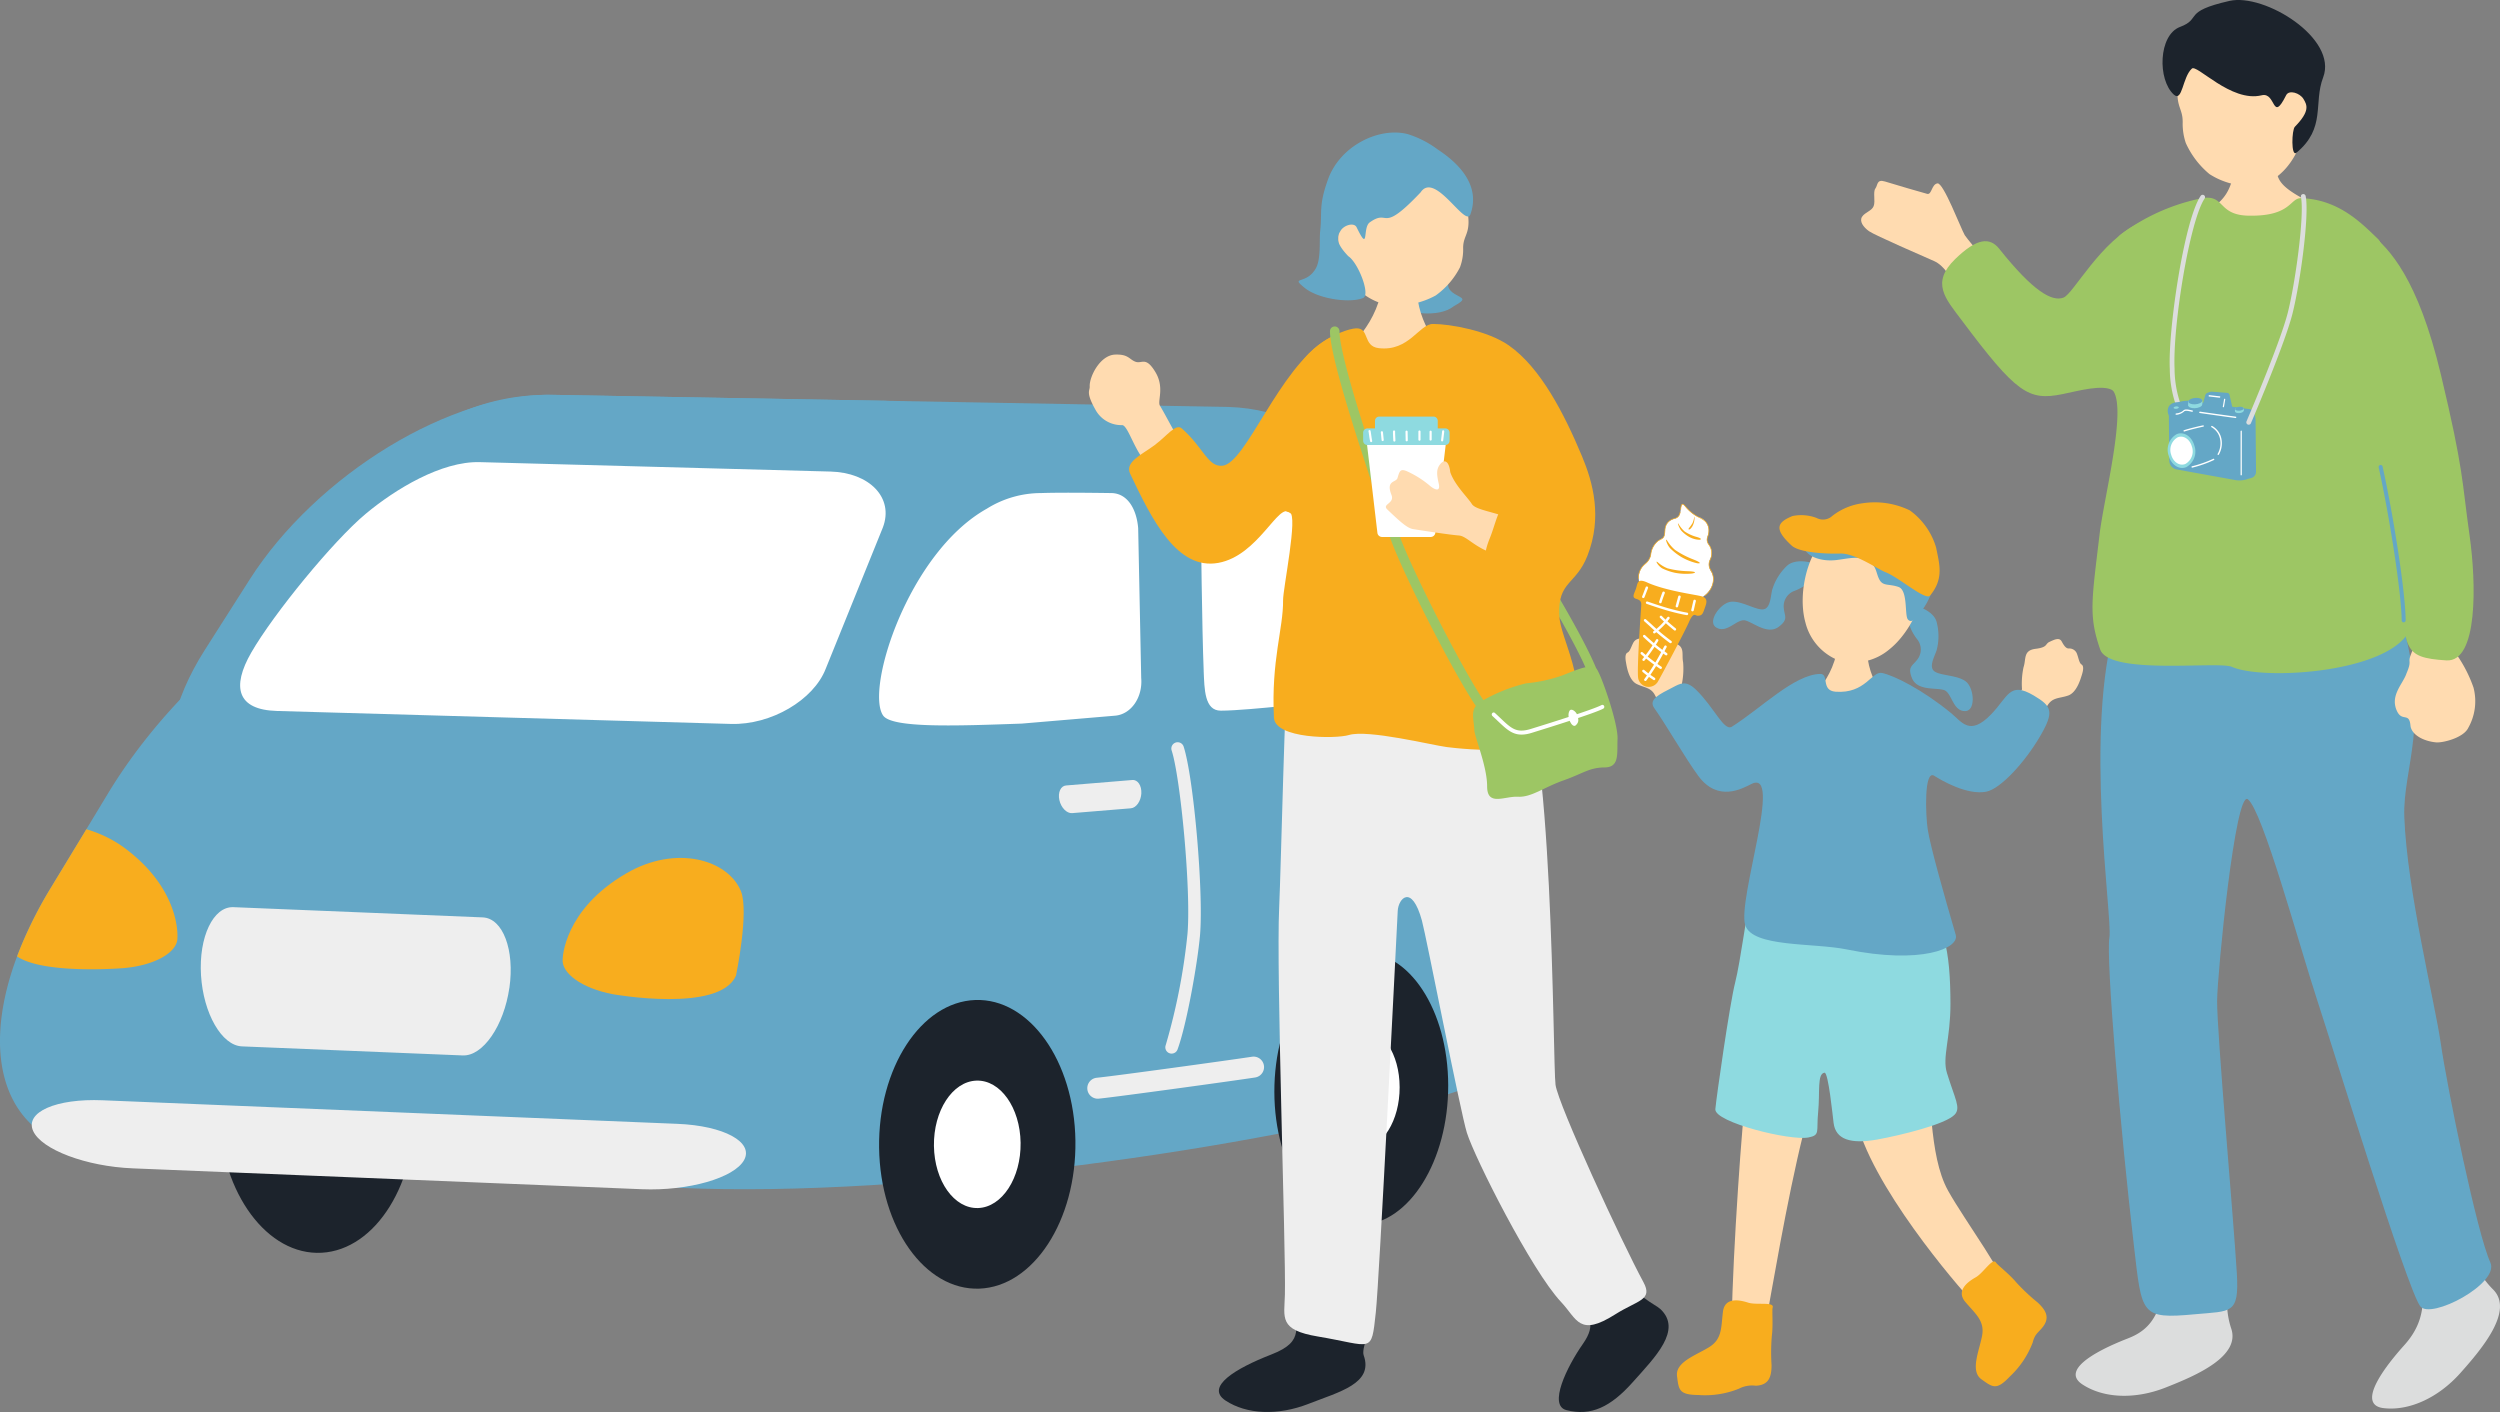 <svg xmlns="http://www.w3.org/2000/svg" xmlns:xlink="http://www.w3.org/1999/xlink" width="320.13" height="180.81" viewBox="0 0 320.13 180.81">
  <rect x="0" y="0" width="320.13" height="180.81" fill="#808080" stroke="none"/>
  <defs>
    <clipPath id="clip-path">
      <rect id="長方形_30732" data-name="長方形 30732" width="320.13" height="180.81" fill="none"/>
    </clipPath>
  </defs>
  <g id="グループ_69693" data-name="グループ 69693" clip-path="url(#clip-path)">
    <path id="パス_39555" data-name="パス 39555" d="M54.484,147.211c.35,10.2-4.989,18.79-11.924,19.182s-12.841-7.559-13.191-17.76,4.989-18.789,11.925-19.182,12.84,7.559,13.191,17.76" transform="translate(-1.355 -5.976)" fill="#1c232c"/>
    <path id="パス_39556" data-name="パス 39556" d="M47.809,148.107c.155,4.5-2.2,8.294-5.264,8.468s-5.669-3.337-5.823-7.84,2.2-8.295,5.264-8.468,5.669,3.337,5.823,7.84" transform="translate(-1.695 -6.476)" fill="#fff"/>
    <path id="パス_39557" data-name="パス 39557" d="M186.881,142.738c-23.24,6.657-68.025,13.157-97.829,11.818-25.215-1.135-38.5-22.5-41.945-51.054l-1.959-16.22c-2.5-20.751,10.714-34.821,28.161-34.266l86.032,1.54c14.269.453,19.4,12.064,25.442,30.518,1.363,4.16,4.684,10.3,6.074,13.522,4.266,9.909,5.345,27.836,5.345,32.65,0,6.5-1.388,9.222-9.322,11.493" transform="translate(-2.07 -2.447)" fill="#64a7c6"/>
    <path id="パス_39558" data-name="パス 39558" d="M128.779,89.268c-3.9,13.514-18.075,24.179-31.488,23.7L36.234,110.78c-13.414-.481-17.43-11.8-8.927-25.145l5.707-8.96c8.5-13.35,25.866-24.14,39.279-23.66l42.168.755c13.414.48,20.845,12.913,16.94,26.427Z" transform="translate(-1.055 -2.447)" fill="#64a7c6"/>
    <path id="パス_39559" data-name="パス 39559" d="M123.01,108.9l-3.921,12.241C113.244,139.4,96.3,153.9,81.413,153.359l-67.754-2.415c-12.394-.445-16.715-11.1-11.472-25.1.123-.353.278-.723.416-1.076a54.394,54.394,0,0,1,3.874-7.658l4.583-7.551.138-.231,2.63-4.351C24.761,86.912,45.891,72.564,60.776,73.1l45.779,1.63c14.885.538,22.282,15.916,16.455,34.169" transform="translate(0 -3.374)" fill="#64a7c6"/>
    <path id="パス_39560" data-name="パス 39560" d="M107.229,88.487c-1.549,4.026-7.015,7.226-12.132,7.079l-58.15-1.661c-5.082-.145-5.839-3.041-3.276-7.491,2.853-4.953,10.488-14.286,14.644-17.751,3.77-3.144,9.686-6.753,14.608-6.621l44.928,1.207c4.948.133,8.16,3.337,6.683,7.181Z" transform="translate(-1.489 -2.864)" fill="#fff"/>
    <path id="パス_39561" data-name="パス 39561" d="M95.483,155.361c1.254-2.3-2.587-4.388-8.536-4.632L13.321,147.71c-5.949-.243-9.947,1.519-8.887,3.917s6.8,4.56,12.746,4.8l65.207,2.674c5.949.244,11.842-1.441,13.1-3.745" transform="translate(-0.197 -6.819)" fill="#eee"/>
    <path id="パス_39562" data-name="パス 39562" d="M143.159,152.275c.143,10.206-5.368,18.685-12.31,18.936s-12.685-7.817-12.829-18.024,5.368-18.684,12.31-18.936,12.686,7.818,12.829,18.024" transform="translate(-5.449 -6.198)" fill="#1c232c"/>
    <path id="パス_39563" data-name="パス 39563" d="M136.479,153.031c.063,4.506-2.369,8.248-5.434,8.359s-5.6-3.451-5.664-7.956,2.37-8.249,5.434-8.36,5.6,3.451,5.664,7.957" transform="translate(-5.789 -6.698)" fill="#fff"/>
    <path id="パス_39564" data-name="パス 39564" d="M193.345,144.879c.02,9.64-4.948,17.646-11.095,17.881s-11.147-7.388-11.167-17.029,4.947-17.646,11.094-17.881,11.148,7.388,11.168,17.029" transform="translate(-7.899 -5.903)" fill="#1c232c"/>
    <path id="パス_39565" data-name="パス 39565" d="M187.428,145.59c.009,4.256-2.183,7.79-4.9,7.894s-4.922-3.262-4.931-7.517,2.185-7.79,4.9-7.894,4.922,3.261,4.93,7.517" transform="translate(-8.2 -6.375)" fill="#fff"/>
    <path id="パス_39566" data-name="パス 39566" d="M152.714,106.423c.052-1-.465-1.765-1.151-1.708l-8.489.7c-.686.056-1.071.9-.857,1.873s.951,1.725,1.637,1.669l7.517-.618c.687-.056,1.291-.918,1.343-1.913" transform="translate(-6.563 -4.834)" fill="#eee"/>
    <path id="パス_39567" data-name="パス 39567" d="M157.227,139.518a.825.825,0,0,1-.254-.05.806.806,0,0,1-.477-1.036,78.483,78.483,0,0,0,2.786-14.24c.477-5.638-.9-20.026-2.026-23.489a.806.806,0,1,1,1.534-.5c1.289,3.972,2.564,18.626,2.1,24.123-.3,3.513-1.705,11.479-2.881,14.663a.807.807,0,0,1-.782.527" transform="translate(-7.223 -4.601)" fill="#eee"/>
    <path id="パス_39568" data-name="パス 39568" d="M147.269,147.239a1.344,1.344,0,0,1-.085-2.681c2.278-.221,17.408-2.31,19.892-2.695a1.344,1.344,0,0,1,.411,2.656c-2.5.387-17.74,2.49-20.045,2.714a1.329,1.329,0,0,1-.174.006" transform="translate(-6.739 -6.549)" fill="#eee"/>
    <path id="パス_39569" data-name="パス 39569" d="M98.355,119.413c1.089,2.625-.622,10.837-.622,10.837-2.1,4.832-15.764,2.38-15.764,2.38-4.037-.766-6.633-2.741-6.431-4.513,0,0,.085-6.3,8.18-10.983,6.358-3.683,12.969-1.739,14.637,2.279" transform="translate(-3.487 -5.318)" fill="#f8ad1e"/>
    <path id="パス_39570" data-name="パス 39570" d="M22.823,125.245c.031,1.784-2.753,3.491-6.843,3.86,0,0-10.227.86-13.687-1.492.123-.354.277-.723.415-1.077a54.352,54.352,0,0,1,3.875-7.658l4.582-7.55a15.753,15.753,0,0,1,4.6,2.183c7.6,5.459,7.058,11.733,7.058,11.733" transform="translate(-0.106 -5.14)" fill="#f8ad1e"/>
    <path id="パス_39571" data-name="パス 39571" d="M185.1,102.691c.008-.994-.418-1.766-.947-1.714l-6.541.632c-.528.051-.8.889-.6,1.864s.793,1.728,1.321,1.678l5.794-.56c.528-.052.967-.906.975-1.9" transform="translate(-8.169 -4.662)" fill="#fff"/>
    <path id="パス_39572" data-name="パス 39572" d="M151.583,89.868c.211,2.483-1.292,4.657-3.341,4.83L136.3,95.711c-8.191.288-16.616.622-17.763-1.031-2.306-3.321,3.212-20.867,13.289-26.494a13.1,13.1,0,0,1,6.941-1.994c2.49-.09,7.058-.025,8.988,0,2.055.028,3.229,2.006,3.439,4.489Z" transform="translate(-5.449 -3.054)" fill="#fff"/>
    <path id="パス_39573" data-name="パス 39573" d="M161.574,88.932c.1,2.39.108,5.122,2.191,5.121,1.888,0,5.653-.364,7.532-.549,5.895-.581,10.393-.52,11.059-2.18,1.336-3.335-2.169-19.168-8.589-24.06-2-1.523-2.859-1.121-4.5-1.121-1.56,0-4.522-.155-5.727,0-1.282.165-2.263,2-2.318,4.39,0,0,.139,13.193.355,18.4" transform="translate(-7.443 -3.051)" fill="#fff"/>
    <path id="パス_39574" data-name="パス 39574" d="M66.473,132.128c.7-4.861-.834-8.925-3.414-9.031l-31.933-1.31c-2.58-.1-4.444,3.819-4.142,8.722s2.659,9,5.239,9.105L60.5,140.774c2.58.106,5.266-3.785,5.968-8.646" transform="translate(-1.244 -5.623)" fill="#eee"/>
    <path id="パス_39575" data-name="パス 39575" d="M261.8,37.448c-.46-.72-1.288-2.315-2.592-2.893s-7.572-3.291-8.332-3.823-1.273-1.289-.893-1.865,1.242-.73,1.482-1.361-.112-1.807.216-2.245.148-1.228,1.225-.9,4.827,1.442,5.414,1.586.551-1.233,1.315-1.344,2.959,5.7,3.489,6.628c.153.268,2.036,2.574,4.018,4.828,2.042,2.324-3.574,4.153-5.342,1.385" transform="translate(-11.536 -1.121)" fill="#ffdbb0"/>
    <path id="パス_39576" data-name="パス 39576" d="M299.066,18.355c.259-.011,6.179-.341,6.5-.386.155.543-1.145,3.836-.092,5.829,1.335,2.531,7.564,3.641,6.882,6.236-2.242,6.529-14.266,5.205-16.935,2.393-1.262-5.6,2.548-3.826,3.939-8.234a9.647,9.647,0,0,0-.3-5.837" transform="translate(-13.628 -0.83)" fill="#ffdbb0"/>
    <path id="パス_39577" data-name="パス 39577" d="M333.881,172.348A10.847,10.847,0,0,1,332,169.793c-1.819-3.241-3.169-7.932-4.375-11.251-4.171-1.268-6.629-.375-4.421,6.554s2.678,10.776-.626,14.451l-.09.1c-3.258,3.646-5.742,7.6-2.544,7.966,3.228.373,6.952-1.289,9.809-4.492s6.954-8.092,4.124-10.774" transform="translate(-14.703 -7.297)" fill="#dcdddd"/>
    <path id="パス_39578" data-name="パス 39578" d="M298.557,177.466a10.648,10.648,0,0,1-.512-3.081c-.156-3.659-.582-8.392-.164-11.847-3.1-2.97-5.787-3.656-6.93,3.416s-.989,11.048-5.527,12.807l-.125.05c-4.487,1.753-8.428,4.12-5.782,5.868,2.67,1.766,6.683,1.963,10.62.42s9.714-4.015,8.421-7.633" transform="translate(-12.866 -7.406)" fill="#dcdddd"/>
    <path id="パス_39579" data-name="パス 39579" d="M283.132,123.686c.423-2.545-3.342-26.53.851-40.378,1.533-4.949,4.114-4,17.124-4.159,9.851-.12,18.23-.343,19.45,3.943,3.748,13.183.113,18.9.34,25.177.336,9.323,3.916,23.775,4.652,28.877.856,5.938,4.678,24.508,6.361,28.156,1.246,2.7-7.671,7.389-8.98,5.612-1.716-2.329-11.131-32.927-13.19-39.194-2.3-7.01-7-24.335-8.886-25.725-1.595-1.172-3.895,22.18-3.929,25.818-.037,3.93,2.138,28.323,2.526,34.891.311,5.28-.716,4.807-5.332,5.237-7.015.655-6.815.056-7.839-8.7-1.741-14.91-3.6-36.823-3.148-39.554" transform="translate(-13.019 -3.652)" fill="#64a7c6"/>
    <path id="パス_39580" data-name="パス 39580" d="M268.059,33.256c4.381,5.493,6.771,6.786,8.212,6.232,1.3-.5,4.748-7.321,9.794-9.6,1.935-.874,4.005,9.222,2.374,16.323-.644,2.8-4.953,5.772-5.788,5.194-1.286-.89-4.551.05-6.529.445-4.327.865-5.841-.054-12.91-9.5-2.062-2.754-3.957-4.749-.792-7.816,2.749-2.663,4.4-2.834,5.639-1.286" transform="translate(-12.038 -1.378)" fill="#9dc664"/>
    <path id="パス_39581" data-name="パス 39581" d="M318.625,55.4c-1.8-3.553,1.06-21.458-1.146-23.563-2.057-1.964-4.963-5.056-9.822-5.238-1.506-.056-1.216,2.339-6.735,2.245-3.957-.067-3.039-2.63-5.823-2.27a25.863,25.863,0,0,0-10.536,4.65c-2.306,1.78-6.457,17.966-1.534,19.637,2.77.94-.616,13.778-1.207,18.743-1.017,8.561-1.423,10.458.072,14.783,1.159,3.35,15.12,1.465,16.872,2.232,4.45,1.951,23.3.54,23.109-6.374-.141-5.192-1.915-9.883-2.044-14.654-.107-3.958.216-7.39-1.208-10.191" transform="translate(-12.961 -1.225)" fill="#9dc664"/>
    <path id="パス_39582" data-name="パス 39582" d="M323.535,87.88c.191-.483.326-1.088,1.231-1.166,3.024-.26,3.558-.638,4.591,1.01a17.267,17.267,0,0,1,2.225,4.316,6.928,6.928,0,0,1-.671,5.154c-.612,1.293-3.285,1.941-4.122,1.862-1.787-.171-3.181-1.076-3.278-2.15-.165-1.819-1.128-.343-1.8-2.02-.772-1.919.863-3.356,1.291-4.667.727-1.68.141-1.34.536-2.34" transform="translate(-14.844 -3.993)" fill="#ffdbb0"/>
    <path id="パス_39583" data-name="パス 39583" d="M317.882,31.344c2.366,1.968,6.019,5.656,8.976,18.039s2.682,13.6,3.68,20.645c.856,6.052,1.1,16.225-2.98,15.969-5.8-.361-5.1-1.5-6.081-10.124-1.053-9.23-3.676-23.455-5.891-26.415-2.542-3.4-7.359-5.423-5.4-9.5s5.612-10.344,7.695-8.611" transform="translate(-14.3 -1.433)" fill="#9dc664"/>
    <path id="パス_39584" data-name="パス 39584" d="M322.536,82.578a.255.255,0,0,1-.255-.255c0-3.138-1.456-12.841-2.941-19.589a.254.254,0,0,1,.5-.11c1.518,6.9,2.953,16.474,2.953,19.7a.255.255,0,0,1-.255.255" transform="translate(-14.744 -2.882)" fill="#64a7c6"/>
    <path id="パス_39585" data-name="パス 39585" d="M292.562,53.728a.306.306,0,0,1-.367-.231c-.052-.229-.12-.437-.2-.667a14.53,14.53,0,0,1-.7-4.389c-.237-5.036,1.853-19.042,3.953-22.155a.306.306,0,1,1,.508.342c-1.921,2.847-4.1,16.34-3.849,21.785a13.82,13.82,0,0,0,.669,4.226c.08.248.153.473.209.72a.306.306,0,0,1-.23.367" transform="translate(-13.448 -1.207)" fill="#dcdddd"/>
    <path id="パス_39586" data-name="パス 39586" d="M301.581,54.882l-7.87-1.08a.672.672,0,0,0-.094-.011,4.614,4.614,0,0,0-1.131.161c-.045.01-.229.033-.293.039a1.834,1.834,0,0,0-.488.1,1.252,1.252,0,0,0-.3.168.925.925,0,0,0-.293.37,1.211,1.211,0,0,0,0,.933.85.85,0,0,1,.052.254l.052,5.63a1.174,1.174,0,0,0,.869,1.136l7.684,1.393a.776.776,0,0,0,.122.011,3.068,3.068,0,0,0,1.4-.18c.361-.1.64-.141.809-.342a.883.883,0,0,0,.226-.626l-.06-6.5c0-.54-.21-1.363-.683-1.449" transform="translate(-13.436 -2.483)" fill="#64a7c6"/>
    <path id="パス_39587" data-name="パス 39587" d="M294.6,54.764c.491-.017.921-.217.96-.447s-.329-.4-.82-.384-.921.217-.961.446.329.4.82.385" transform="translate(-13.563 -2.49)" fill="#8edae0"/>
    <path id="パス_39588" data-name="パス 39588" d="M295.557,54.26a.971.971,0,0,0-.03-.618,2.227,2.227,0,0,0-1.7.149c-.1.122-.047.623-.044.654a4.64,4.64,0,0,0,1.776-.185" transform="translate(-13.563 -2.471)" fill="#8edae0"/>
    <path id="パス_39589" data-name="パス 39589" d="M294.614,54.243c.491-.017.921-.217.96-.447s-.329-.4-.82-.384-.921.217-.96.446.328.4.82.385" transform="translate(-13.564 -2.466)" fill="#64a7c6"/>
    <path id="パス_39590" data-name="パス 39590" d="M300.876,63.542h0a.068.068,0,0,1-.078-.073c0-.411,0-1.338,0-2.336,0-1.239,0-2.644,0-3.224a.1.1,0,0,1,.078-.1.07.07,0,0,1,.08.073c.006.582,0,1.987,0,3.227,0,1,0,1.924,0,2.334a.1.1,0,0,1-.077.1" transform="translate(-13.887 -2.669)" fill="#fff"/>
    <path id="パス_39591" data-name="パス 39591" d="M299.915,56.082a.085.085,0,0,1-.022,0c-.607-.08-3.962-.549-4.587-.644a.076.076,0,0,1-.055-.1.1.1,0,0,1,.1-.075c.624.094,3.977.564,4.584.644a.074.074,0,0,1,.056.1.1.1,0,0,1-.074.076" transform="translate(-13.631 -2.552)" fill="#fff"/>
    <path id="パス_39592" data-name="パス 39592" d="M300.558,55.44c.3-.01.571-.134.6-.278s-.2-.249-.508-.238-.57.135-.594.278.2.249.507.238" transform="translate(-13.853 -2.536)" fill="#8edae0"/>
    <path id="パス_39593" data-name="パス 39593" d="M301.152,55.127a.6.6,0,0,0-.018-.383,1.384,1.384,0,0,0-1.056.093c-.064.076-.029.386-.027.406a2.875,2.875,0,0,0,1.1-.115" transform="translate(-13.853 -2.524)" fill="#8edae0"/>
    <path id="パス_39594" data-name="パス 39594" d="M300.568,55.117c.3-.01.571-.134.6-.278s-.2-.249-.508-.238-.571.135-.6.278.2.249.508.238" transform="translate(-13.854 -2.521)" fill="#64a7c6"/>
    <path id="パス_39595" data-name="パス 39595" d="M292.113,54.871c.184-.007.344-.081.359-.167s-.123-.151-.306-.144-.344.081-.359.167.122.151.306.144" transform="translate(-13.473 -2.519)" fill="#8edae0"/>
    <path id="パス_39596" data-name="パス 39596" d="M292.343,55.633a.831.831,0,0,1-.213.013.073.073,0,0,1-.06-.093.1.1,0,0,1,.094-.081,1.519,1.519,0,0,0,.9-.363c.207-.222.611-.134.967-.054.072.016.14.031.2.042a.075.075,0,0,1,.053.1.093.093,0,0,1-.1.073c-.062-.011-.132-.027-.205-.043-.285-.063-.676-.15-.814,0a1.781,1.781,0,0,1-.826.408" transform="translate(-13.485 -2.538)" fill="#fff"/>
    <path id="パス_39597" data-name="パス 39597" d="M298.847,52.735l-2.02-.157H296.8a3.849,3.849,0,0,0-.536.177.507.507,0,0,0-.246.377l-.332,1.2c-.031.153.233.275.376.3l2.594.428a.243.243,0,0,0,.045,0,1.148,1.148,0,0,0,.508-.065c.128-.037.229-.052.278-.121a.241.241,0,0,0,.039-.21l-.389-1.709a.332.332,0,0,0-.293-.22" transform="translate(-13.652 -2.427)" fill="#64a7c6"/>
    <path id="パス_39598" data-name="パス 39598" d="M298.489,54.625a.064.064,0,0,1-.019,0,.073.073,0,0,1-.06-.093c.03-.16.072-.409.114-.659l.044-.262a.1.1,0,0,1,.093-.083.074.074,0,0,1,.063.092l-.044.261c-.042.252-.084.5-.115.665a.1.1,0,0,1-.075.079" transform="translate(-13.777 -2.471)" fill="#fff"/>
    <path id="パス_39599" data-name="パス 39599" d="M297.922,53.373H297.9c-.148-.012-.388-.042-.638-.072s-.511-.061-.692-.078a.074.074,0,0,1-.06-.094.1.1,0,0,1,.094-.08c.182.017.444.049.7.079s.487.058.633.071a.074.074,0,0,1,.061.093.1.1,0,0,1-.075.08" transform="translate(-13.69 -2.449)" fill="#fff"/>
    <path id="パス_39600" data-name="パス 39600" d="M297.785,58.68a1.893,1.893,0,0,0-1.86-1.551,1.167,1.167,0,0,0-.226.041c-.347.091-1.084.29-1.675.465a8.281,8.281,0,0,0-2.089.751c-.83.774-.217,4.066.785,4.156a6.7,6.7,0,0,0,1.929-.419c.708-.193,1.52-.476,1.87-.588.072-.023.154-.052.226-.08a2.292,2.292,0,0,0,1.04-2.776" transform="translate(-13.461 -2.637)" fill="#64a7c6"/>
    <path id="パス_39601" data-name="パス 39601" d="M294.425,59.732a2.292,2.292,0,0,1-1.041,2.776c-.905.363-1.909-.29-2.24-1.459a2.293,2.293,0,0,1,1.04-2.776c.906-.363,1.909.29,2.241,1.459" transform="translate(-13.437 -2.686)" fill="#8edae0"/>
    <path id="パス_39602" data-name="パス 39602" d="M294.126,59.88a1.85,1.85,0,0,1-.839,2.241c-.732.294-1.541-.234-1.809-1.178a1.85,1.85,0,0,1,.84-2.241c.731-.294,1.54.234,1.808,1.178" transform="translate(-13.453 -2.706)" fill="#fff"/>
    <path id="パス_39603" data-name="パス 39603" d="M293.231,57.9a.089.089,0,0,1-.028-.175c.68-.227,2.11-.565,2.436-.622a.088.088,0,0,1,.1.073.089.089,0,0,1-.073.1c-.322.056-1.737.391-2.411.615a.094.094,0,0,1-.028,0" transform="translate(-13.534 -2.636)" fill="#fff"/>
    <path id="パス_39604" data-name="パス 39604" d="M294.295,62.727a.09.09,0,0,1-.023-.176,14.527,14.527,0,0,0,2.721-.955.09.09,0,0,1,.123.031.089.089,0,0,1-.031.123,14.7,14.7,0,0,1-2.769.975l-.022,0" transform="translate(-13.583 -2.843)" fill="#fff"/>
    <path id="パス_39605" data-name="パス 39605" d="M297.754,60.9a.09.09,0,0,1-.051-.015.09.09,0,0,1-.024-.125,2.7,2.7,0,0,0,.305-1.911,2.235,2.235,0,0,0-1.083-1.5.09.09,0,0,1,.072-.165,2.4,2.4,0,0,1,1.188,1.63,2.889,2.889,0,0,1-.333,2.046.089.089,0,0,1-.074.039" transform="translate(-13.705 -2.64)" fill="#fff"/>
    <path id="パス_39606" data-name="パス 39606" d="M301.943,55.58a.3.3,0,0,1-.189-.017.306.306,0,0,1-.161-.4c.722-1.691,4.371-10.307,5.286-13.919.972-3.837,2.15-12.441,1.687-14.824a.286.286,0,0,1,.242-.36.307.307,0,0,1,.36.242c.492,2.534-.708,11.2-1.695,15.092-.927,3.656-4.592,12.311-5.317,14.009a.306.306,0,0,1-.214.178" transform="translate(-13.923 -1.203)" fill="#dcdddd"/>
    <path id="パス_39607" data-name="パス 39607" d="M307.9,18.993c-1.3,3.118-3.6,4.807-5.625,4.991a9.549,9.549,0,0,1-5.848-1.483,11.1,11.1,0,0,1-3.035-3.982,7.735,7.735,0,0,1-.4-2.641c.037-2.138-1.276-1.984-.314-6.379.292-1.335.4-4.171,5.84-5,4.784-.727,15.737,4.477,9.38,14.493" transform="translate(-13.496 -0.205)" fill="#ffdbb0"/>
    <path id="パス_39608" data-name="パス 39608" d="M294.062,8.8c-1.188,1.088-1.189,4.306-2.288,3.321-2.116-1.9-1.984-7.634.784-8.671C295.4,2.382,292.786,1.5,298.9.115c4.454-1.009,13.9,4.787,11.987,9.8-1.265,3.314.395,6.468-3.416,9.641-.712.592-.609-2.942-.2-3.328,1.973-2.019,1.556-2.785,1.1-3.552s-1.855-1.218-2.222-.484c-1.826,3.656-1.264-.453-3.134.01-3.925.972-8.384-4.114-8.956-3.4" transform="translate(-13.404 0)" fill="#1c232c"/>
    <path id="パス_39609" data-name="パス 39609" d="M250.219,85.477c-.168,0-3.455-.08-3.665-.1-.084.379-.087,1.8-.211,2.3-1.291,5.127-4.543,5.544-4.123,8.983.383,3.147,9.608,1.759,10.551-.882.836-2.339-2.12-3.512-2.514-8.242-.056-.682-.038-1.8-.038-2.054" transform="translate(-11.181 -3.942)" fill="#ffdbb0"/>
    <path id="パス_39610" data-name="パス 39610" d="M234.338,146.526c-.451,2.257-1.744,20.942-1.83,28.627-.02,1.735,3.974,2.774,4.279,1.135.7-3.755,2.767-16.209,4.863-24.594,1-3.986,2.549-7.441.1-9.187-2.475-1.768-6.105-2.531-7.415,4.018" transform="translate(-10.735 -6.522)" fill="#ffdbb0"/>
    <path id="パス_39611" data-name="パス 39611" d="M251.345,140.253c-2.81,1.163-3.127,4.928-2.254,9.2,1.749,8.572,13.157,21.76,14.9,23.593s3.548.743,4.28-1.31c.5-1.389-5.137-8.89-7.335-12.839-2.575-4.622-2-12.836-3.038-16.757-1.135-4.279-4.023-2.939-6.556-1.89" transform="translate(-11.481 -6.427)" fill="#ffdbb0"/>
    <path id="パス_39612" data-name="パス 39612" d="M237.392,175.48c.2-.762-2.07-.272-3.136-.611-.857-.273-2.98-.857-3.233,1.148s-.073,3.5-1.769,4.547-4.337,1.911-4.114,3.7.25,2.4,2.731,2.43a11.574,11.574,0,0,0,5.2-.812,3.677,3.677,0,0,1,2.165-.377c1.619-.076,2.007-1.076,2.01-2.621a25.463,25.463,0,0,1,.034-3.748c.188-1.446,0-3.236.109-3.654" transform="translate(-10.394 -8.06)" fill="#f8ad1e"/>
    <path id="パス_39613" data-name="パス 39613" d="M267.743,169.483c-.427-.66-1.6,1.336-2.575,1.89-.783.445-2.652,1.609-1.349,3.155s2.525,2.427,2.143,4.383-1.538,4.483-.073,5.531,1.932,1.441,3.639-.36a11.58,11.58,0,0,0,2.931-4.374c.257-1.028.652-1.2,1.191-1.848,1.042-1.241.57-2.2-.564-3.254a25.3,25.3,0,0,1-2.731-2.566c-.936-1.119-2.378-2.2-2.613-2.558" transform="translate(-12.16 -7.819)" fill="#f8ad1e"/>
    <path id="パス_39614" data-name="パス 39614" d="M255.978,121.517c3.66.893,4.4,6.054,4.414,12.561.011,4.478-1.075,6.848-.451,8.873,1.031,3.346,1.8,4.462,1,5.327-1.151,1.251-6.924,2.656-9.938,3.2-3.41.61-5.308-.014-5.575-2.119-.114-.9-.672-6.51-1.163-6.443-.967.133-.563,2.477-.818,5.077-.243,2.472.3,2.914-1.23,3.217-2.329.463-12.076-1.945-11.932-3.623.127-1.486,1.84-13.483,2.538-16.217.665-2.6,1.625-9.828,1.836-10.4.374-1.02,16.148-.708,21.315.553" transform="translate(-10.632 -5.557)" fill="#8edae0"/>
    <path id="パス_39615" data-name="パス 39615" d="M225.449,91.45A9.719,9.719,0,0,0,225.6,88.7c-.218-1.043.328-2.06-1.2-2.447s-1.082-.749-1.606-1.072-1.128-.755-1.5-.238-.657.808-.985.755a1.006,1.006,0,0,0-1.1.547c-.277.532-.413,1.086-.724,1.229s-.3.692-.2,1.25.358,2.28,1.383,2.779,1.85.438,2.358,1.479c.037.076,1.478,2.7,1.977,3.826.53,1.2,3.352-1.386,3.048-2.375a13.045,13.045,0,0,0-1.62-2.987" transform="translate(-10.076 -3.911)" fill="#ffdbb0"/>
    <path id="パス_39616" data-name="パス 39616" d="M271.352,92.23a10.022,10.022,0,0,1,.194-2.833c.357-1.041-.072-2.153,1.538-2.353s1.2-.627,1.783-.891,1.252-.63,1.565-.052.568.911.911.9a1.038,1.038,0,0,1,1.052.7c.215.581.283,1.167.583,1.352s.22.748.043,1.307-.658,2.289-1.772,2.669-1.952.211-2.6,1.212c-.1.153-1.778,2.84-1.988,3.292-.289.449-3.13.064-3.4-.857-.5-1.71,2.087-4.355,2.1-4.445" transform="translate(-12.428 -3.961)" fill="#ffdbb0"/>
    <path id="パス_39617" data-name="パス 39617" d="M243.129,75.8c-.673-.454-2.682-.759-3.651.1a7.029,7.029,0,0,0-1.935,3.135c-.207.862-.213,2.414-1.191,2.479s-2.879-1.2-4.19-.96-2.95,2.548-1.779,3.275c1.358.843,2.656-1.146,3.7-.906s2.864,1.894,4.3.82c1.241-.931.77-1.345.671-2.255a2.089,2.089,0,0,1,1.319-2.334,6.236,6.236,0,0,0,2.652-1.884c.444-.712.538-.835.107-1.47" transform="translate(-10.618 -3.479)" fill="#64a7c6"/>
    <path id="パス_39618" data-name="パス 39618" d="M256.716,81.338c.812-.039,2.687.741,3.07,1.978a7.025,7.025,0,0,1,.03,3.684c-.27.845-1.069,2.175-.267,2.737s3.086.463,4.08,1.353,1.2,3.708-.176,3.722c-1.6.017-1.677-2.358-2.7-2.694s-3.431.134-4.1-1.526c-.579-1.44.039-1.55.6-2.277a2.088,2.088,0,0,0,.082-2.679,6.231,6.231,0,0,1-1.29-2.985c-.011-.839-.028-.993.671-1.312" transform="translate(-11.821 -3.755)" fill="#64a7c6"/>
    <path id="パス_39619" data-name="パス 39619" d="M242.348,82.87a7.031,7.031,0,0,0,4.333,4.937,7.113,7.113,0,0,0,6.436-1.445c4.415-3.516,7.66-13.6-.6-16.278s-11.641,7.364-10.171,12.786" transform="translate(-11.174 -3.215)" fill="#ffdbb0"/>
    <path id="パス_39620" data-name="パス 39620" d="M256.534,71.855a9.054,9.054,0,0,0-6.379-2.547c-2.515.061-3.421.418-4.222,1.264s-1.748.2-2.638.79-1.487,1.57-.842,2.437,2.288,1.327,3.961,1.107,2.729-.536,3.92.1,1.028,1.509,1.5,2.4,1.2.526,2.448.952.76,3.652,1.212,4.169c.482.549,1.088-.165,1.743-1.091A8.657,8.657,0,0,0,259,76.286a8.3,8.3,0,0,0-2.469-4.431" transform="translate(-11.181 -3.2)" fill="#64a7c6"/>
    <path id="パス_39621" data-name="パス 39621" d="M260.679,123.879c-1.444-4.93-3.275-11.4-3.594-13.533-.258-1.725-.5-7.71.857-6.828.836.543,4.168,2.51,6.642,2.031,1.836-.356,4.98-3.8,6.912-7.125,1.831-3.148,1.488-3.819-.84-5.2-3.109-1.84-3.258.165-5.463,2.435-2.728,2.809-3.719.964-5.126-.189-3.692-3.026-7.289-4.8-8.825-5.126-1.306-.276-2.121,2.693-5.955,2.4-1.928-.15-.754-2.3-1.979-2.276-3.318.078-7.53,4.384-11.292,6.755-1.021.643-2.287-2.523-4.64-4.775-1.256-1.2-1.972-.762-2.942-.252-1.6.84-3.182,1.505-2.353,2.655,1.4,1.949,4,6.468,5.644,8.69,2.508,3.387,5.615,1.607,6.794,1.018,4.1-2.053-1.807,14.782-.8,18.059.89,2.892,8.727,2.256,12.984,3.126,9.519,1.944,14.484-.126,13.975-1.865" transform="translate(-10.243 -4.17)" fill="#64a7c6"/>
    <path id="パス_39622" data-name="パス 39622" d="M252.485,76.389c-1.039-.394-3.907-2.456-5.814-2.391-1.706.058-5.214-.1-6.213-1.02-2.368-2.174-1.813-3,.108-3.785a5.568,5.568,0,0,1,3.069.241,1.759,1.759,0,0,0,2.042-.27,7.957,7.957,0,0,1,3.816-1.6,10.278,10.278,0,0,1,6.1.911,9,9,0,0,1,3.365,4.772c.4,2.082,1.036,3.933-.781,6.134-.569.69-4.026-2.36-5.7-2.994" transform="translate(-11.03 -3.114)" fill="#f8ad1e"/>
    <path id="パス_39623" data-name="パス 39623" d="M220.022,77.462a2.382,2.382,0,0,1,.846-2.19,1.678,1.678,0,0,0,.7-1.292,2.545,2.545,0,0,1,1.4-1.891c.441-.18.347-.91.414-1.27.144-.791.551-1.068,1.3-1.308s.682-1.239.735-1.455c.1-.389.137-.52.514-.12a5.005,5.005,0,0,0,1.7,1.4,1.779,1.779,0,0,1,1.288,2.1c-.1.507-.382.782.068,1.444a1.732,1.732,0,0,1,.212,1.713,1.744,1.744,0,0,0,.142,1.84c.735,1.437-.584,3.09-1.777,3.413-1.4.377-2.384.124-5-.524-2.008-.5-2.214-.809-2.558-1.868" transform="translate(-10.156 -3.125)" fill="#fff"/>
    <path id="パス_39624" data-name="パス 39624" d="M223.809,72.573a4.952,4.952,0,0,0,1.011,1.188,11.388,11.388,0,0,0,2.3,1.206c.984.382,1.1.584.509.5a7.257,7.257,0,0,1-2.021-.807,7.667,7.667,0,0,1-1.406-1.1c-.454-.49-.7-1.44-.392-.986" transform="translate(-10.327 -3.345)" fill="#f8ad1e"/>
    <path id="パス_39625" data-name="パス 39625" d="M222.547,75.481a4.177,4.177,0,0,0,1.25.775,11.2,11.2,0,0,0,2.552.367c1.064.034,1.222.182.609.295a7.386,7.386,0,0,1-2.193-.088,6.957,6.957,0,0,1-1.631-.56c-.552-.307-.984-1.11-.587-.789" transform="translate(-10.268 -3.481)" fill="#f8ad1e"/>
    <path id="パス_39626" data-name="パス 39626" d="M225.355,70.357a3.865,3.865,0,0,0,.753.934,5.185,5.185,0,0,0,1.52.7c.632.173.728.341.366.373a2.945,2.945,0,0,1-1.3-.373,4.395,4.395,0,0,1-.976-.77c-.332-.377-.6-1.233-.36-.861" transform="translate(-10.4 -3.244)" fill="#f8ad1e"/>
    <path id="パス_39627" data-name="パス 39627" d="M227.4,69.5a2.955,2.955,0,0,1-.2.678,5.131,5.131,0,0,1-.457.645c-.146.205.023.235.19.092a1.473,1.473,0,0,0,.354-.554,2.359,2.359,0,0,0,.164-.709c.025-.305.008-.416-.047-.152" transform="translate(-10.466 -3.202)" fill="#f8ad1e"/>
    <path id="パス_39628" data-name="パス 39628" d="M221.073,78.2c2.444,1.087,6.212,1.543,6.975,1.766s.625.8.446,1.3c-.3.839-.337,1.2-1.01,1.179-.305-.008-.49-.537-1.106.857s-3.353,6.525-3.989,7.636a1.373,1.373,0,0,1-2.487-.458c-.2-1.079.351-8.78.381-9.235s.032-.763-.635-.959-.2-.731,0-1.414.176-1.235,1.425-.679" transform="translate(-10.125 -3.6)" fill="#f8ad1e"/>
    <g id="グループ_69715" data-name="グループ 69715" transform="translate(210.071 75.095)">
      <path id="パス_39629" data-name="パス 39629" d="M223.9,81.966c-.818-.222-2.2-.686-2.809-.9a.161.161,0,1,1,.106-.3c.709.247,2.035.689,2.787.893.915.247,1.654.418,2.262.521a.157.157,0,0,1,.134.186.162.162,0,0,1-.187.132c-.618-.1-1.368-.278-2.292-.527" transform="translate(-220.274 -78.824)" fill="#fff"/>
      <path id="パス_39630" data-name="パス 39630" d="M224.718,84.555a.161.161,0,0,1-.058-.03,23.919,23.919,0,0,1-1.8-1.6.161.161,0,0,1,.236-.22c.373.4,1.354,1.245,1.765,1.573a.161.161,0,0,1-.143.281" transform="translate(-220.359 -78.911)" fill="#fff"/>
      <path id="パス_39631" data-name="パス 39631" d="M224.065,86.2a.2.2,0,0,1-.039-.016,26.959,26.959,0,0,1-2.612-2.19c-.266-.239-.5-.45-.671-.6a.161.161,0,1,1,.212-.243c.172.15.406.361.674.6a27.709,27.709,0,0,0,2.559,2.151.161.161,0,0,1-.124.295" transform="translate(-220.26 -78.933)" fill="#fff"/>
      <path id="パス_39632" data-name="パス 39632" d="M223.5,87.851a.163.163,0,0,1-.046-.02,24.078,24.078,0,0,1-2.838-2.328.162.162,0,0,1,.006-.228.16.16,0,0,1,.228.006,23.951,23.951,0,0,0,2.78,2.28.161.161,0,0,1-.131.291" transform="translate(-220.255 -79.03)" fill="#fff"/>
      <path id="パス_39633" data-name="パス 39633" d="M222.782,89.7a.167.167,0,0,1-.05-.023,23.25,23.25,0,0,1-2.443-1.87.161.161,0,0,1,.222-.233,24.265,24.265,0,0,0,2.4,1.838.161.161,0,0,1-.134.288" transform="translate(-220.24 -79.137)" fill="#fff"/>
      <path id="パス_39634" data-name="パス 39634" d="M221.945,91.241a.166.166,0,0,1-.05-.023l-.16-.11a11.622,11.622,0,0,1-1.216-.917.161.161,0,1,1,.215-.24,11.492,11.492,0,0,0,1.183.89l.162.112a.161.161,0,0,1-.134.288" transform="translate(-220.25 -79.246)" fill="#fff"/>
      <path id="パス_39635" data-name="パス 39635" d="M220.607,88.592a.164.164,0,0,1-.068-.037.161.161,0,0,1-.009-.228,21.526,21.526,0,0,0,1.71-2.45.157.157,0,0,1,.218-.06.161.161,0,0,1,.061.219,21.33,21.33,0,0,1-1.753,2.51.161.161,0,0,1-.16.046" transform="translate(-220.251 -79.056)" fill="#fff"/>
      <path id="パス_39636" data-name="パス 39636" d="M220.844,91.2a.161.161,0,0,1-.066-.275,29.111,29.111,0,0,0,2.385-3.909l.156-.283a.161.161,0,0,1,.282.155l-.155.283a27.806,27.806,0,0,1-2.451,3.992.164.164,0,0,1-.151.036" transform="translate(-220.262 -79.096)" fill="#fff"/>
      <path id="パス_39637" data-name="パス 39637" d="M222.042,84.931a.161.161,0,0,1-.028-.3,8.544,8.544,0,0,0,1.744-1.765.161.161,0,0,1,.261.189,8.652,8.652,0,0,1-1.866,1.866.162.162,0,0,1-.112.01" transform="translate(-220.317 -78.918)" fill="#fff"/>
      <path id="パス_39638" data-name="パス 39638" d="M220.566,80.215a.109.109,0,0,1-.025-.009.162.162,0,0,1-.08-.214c.064-.138.156-.386.249-.634.072-.192.144-.383.2-.527a.157.157,0,0,1,.21-.088.16.16,0,0,1,.088.21c-.057.142-.128.33-.2.519-.1.256-.193.512-.258.654a.161.161,0,0,1-.189.089" transform="translate(-220.249 -78.73)" fill="#fff"/>
      <path id="パス_39639" data-name="パス 39639" d="M222.856,80.916a.161.161,0,0,1-.113-.2c.05-.184.283-.871.418-1.2a.157.157,0,0,1,.211-.088.161.161,0,0,1,.088.21c-.138.339-.362,1-.405,1.16a.16.16,0,0,1-.2.114" transform="translate(-220.355 -78.762)" fill="#fff"/>
      <path id="パス_39640" data-name="パス 39640" d="M225.073,81.466a.161.161,0,0,1-.113-.2l.325-1.2a.161.161,0,1,1,.311.084l-.325,1.2a.161.161,0,0,1-.2.114" transform="translate(-220.457 -78.786)" fill="#fff"/>
      <path id="パス_39641" data-name="パス 39641" d="M227.167,82a.162.162,0,0,1-.113-.2c.025-.091.057-.243.1-.42.053-.243.115-.527.175-.752a.161.161,0,0,1,.311.085c-.059.218-.119.5-.171.735-.04.182-.074.341-.1.435a.161.161,0,0,1-.2.114" transform="translate(-220.554 -78.813)" fill="#fff"/>
    </g>
    <path id="パス_39642" data-name="パス 39642" d="M228.705,79.441a.041.041,0,0,1-.026-.02.044.044,0,0,1,.016-.059,2.665,2.665,0,0,0,1.084-2.175,2.394,2.394,0,0,0-.329-1.049,1.264,1.264,0,0,1-.156-1.184,1.9,1.9,0,0,0-.154-2.147,1.025,1.025,0,0,1-.066-1.016,2.1,2.1,0,0,0,.108-1c-.135-.826-.65-1.088-1.3-1.422l-.161-.083a5.533,5.533,0,0,1-1.557-1.33l-.092-.1c-.06-.067-.144-.142-.212-.121-.135.045-.166.455-.178.609l0,.021a.043.043,0,0,1-.046.039.041.041,0,0,1-.039-.047v-.02c.026-.322.072-.628.237-.684.09-.03.189.018.3.146l.093.1a5.466,5.466,0,0,0,1.532,1.311l.161.083c.672.344,1.2.616,1.346,1.484a2.188,2.188,0,0,1-.11,1.036.942.942,0,0,0,.052.94,1.973,1.973,0,0,1,.163,2.229,1.183,1.183,0,0,0,.154,1.114,2.455,2.455,0,0,1,.338,1.085,2.744,2.744,0,0,1-1.126,2.253.04.04,0,0,1-.032,0" transform="translate(-10.416 -3.123)" fill="#f8ad1e"/>
    <path id="パス_39643" data-name="パス 39643" d="M219.949,77.3a.044.044,0,0,1-.031-.031,2.279,2.279,0,0,1,.692-1.757l.087-.085a2.1,2.1,0,0,0,.794-1.209,2.66,2.66,0,0,1,1.013-1.868c.7-.295.763-.464.807-1.285a1.582,1.582,0,0,1,1.28-1.539.814.814,0,0,0,.648-.715l.02-.077a.045.045,0,0,1,.053-.031.044.044,0,0,1,.03.053l-.02.076a.893.893,0,0,1-.707.775,1.489,1.489,0,0,0-1.219,1.462c-.045.84-.123,1.05-.859,1.359a2.609,2.609,0,0,0-.96,1.8,2.155,2.155,0,0,1-.819,1.262l-.088.086A2.177,2.177,0,0,0,220,77.245a.043.043,0,0,1-.032.052.039.039,0,0,1-.021,0" transform="translate(-10.153 -3.172)" fill="#f8ad1e"/>
    <path id="パス_39644" data-name="パス 39644" d="M213.617,90.97a.609.609,0,0,1-.59-.461c-.765-3.037-6.941-13.517-10.573-18.831a.61.61,0,0,1,1.007-.688c3.3,4.825,9.884,15.788,10.749,19.221a.613.613,0,0,1-.443.74.624.624,0,0,1-.15.018" transform="translate(-9.342 -3.265)" fill="#9dc664"/>
    <path id="パス_39645" data-name="パス 39645" d="M222.286,175.376c-.68-.645-3.348-1.653-4.823-4.675-1.078-2.207-.965-4.067-4.922-2.328-3.991,1.753-2.572,2.569-.989,5.24s2.623,3.616.791,6.235c-2.041,2.92-4.452,7.869-2.1,8.462,3.151.8,5.645-.379,8.5-3.582s6.373-6.671,3.543-9.353" transform="translate(-9.662 -7.742)" fill="#1c232c"/>
    <path id="パス_39646" data-name="パス 39646" d="M182.178,181.35c-.311-.87.89-3.338.841-4.5-.156-3.658-.723-6.46-3.181-7.448-3.985-1.6-5.172.995-6.163,5.45-.607,2.731,1.26,4.617-3.278,6.374l-.125.05c-4.487,1.753-8.428,4.12-5.782,5.869,2.67,1.765,6.684,1.962,10.62.42s8.36-2.6,7.068-6.218" transform="translate(-7.555 -7.799)" fill="#1c232c"/>
    <path id="パス_39647" data-name="パス 39647" d="M172.855,89.876c-.36,1.165-.9,25.432-1.13,30.408-.393,8.361.876,43.813.734,49.577-.073,2.963-.809,4.523,4.218,5.362,7.071,1.181,6.831,2.319,7.42-3.054.455-4.142,2.562-46.6,2.81-51.452.08-1.575,1.791-3.52,3.1,1.257.553,2.018,4.923,24.49,5.753,27.153,1.018,3.259,8.3,17.671,12.05,21.661,2.095,2.226,2.313,4.54,6.959,1.595,2.859-1.811,4.853-1.8,3.606-4.108-2.805-5.184-10.893-22.683-11.26-25.275s-.23-47.916-5.039-52.314c-3.592-3.286-28.694-2.52-29.222-.812" transform="translate(-7.925 -4.082)" fill="#eee"/>
    <path id="パス_39648" data-name="パス 39648" d="M155.283,54.156c-.361-.6.628-2.315-.59-4.326-1.272-2.1-1.718-.954-2.609-1.336-.761-.326-.891-.955-2.546-.89-1.942.074-3.313,2.862-3.25,4.093.029.558-.526.7.7,2.9a3.775,3.775,0,0,0,3.445,2.038c.67-.022,1.471,2.792,2.692,4.319s2.818,2.573,4.647,1.321c.579-.4.619-2.657-.462-4.5-.62-1.059-1.425-2.626-2.023-3.623" transform="translate(-6.749 -2.198)" fill="#ffdbb0"/>
    <path id="パス_39649" data-name="パス 39649" d="M194.733,40.8c-1.862,1.5-6.026.963-7.708-.206-3.589-2.5,4.145-4.255,5.019-5.869.64-1.181,1.561-.533,2.4,1.529.26.638-1.359,1.87.414,2.959,1,.614,1.676.589-.128,1.587" transform="translate(-8.591 -1.576)" fill="#64a7c6"/>
    <path id="パス_39650" data-name="パス 39650" d="M189.707,36.692c-.2,0-4.043-.093-4.289-.118-.1.443-.1,2.111-.247,2.688-1.512,6-5.318,6.489-4.826,10.514.449,3.683,11.247,2.058,12.351-1.033.978-2.737-2.483-4.11-2.944-9.647-.066-.8-.045-2.109-.045-2.4" transform="translate(-8.324 -1.689)" fill="#ffdbb0"/>
    <path id="パス_39651" data-name="パス 39651" d="M180.4,35.243a7.624,7.624,0,0,0,5.748,4.711,10.512,10.512,0,0,0,5.985-1.24,10.088,10.088,0,0,0,3.11-3.6,6.4,6.4,0,0,0,.41-2.422c-.034-1.966,1.309-1.8.33-5.859-.3-1.234-2.325-6.965-7.892-7.842-4.893-.771-10.477,10.189-7.692,16.249" transform="translate(-8.294 -0.875)" fill="#ffdbb0"/>
    <path id="パス_39652" data-name="パス 39652" d="M189.961,25.456c1.824-2.784,5.748,4.577,6.378,2.809,1.36-3.816-1.655-6.645-4.2-8.312A12.859,12.859,0,0,0,188.334,18c-3.605-.949-8.615,1.412-10.2,5.713-1.259,3.427-.766,4.286-1.032,6.671-.135,1.224.138,3.658-.6,4.877-1.255,2.076-3.277.879-1.393,2.417,1.782,1.453,5.833,1.994,7.492,1.3.964-.4-.624-4.513-1.9-5.35-1.791-1.876-1.4-2.575-.977-3.275s1.717-1.1,2.046-.42c1.639,3.378.717.051,1.672-.632,2.593-1.855,1.306,1.651,6.518-3.846" transform="translate(-8.049 -0.821)" fill="#64a7c6"/>
    <path id="パス_39653" data-name="パス 39653" d="M163.524,61.72c-1.867.176-2.434-2.36-5.2-4.777-.762-.667-1.817.891-3.456,2.122s-3.874,2.157-3.15,3.684c2.815,5.935,6.022,12.362,11.282,11.411,5.157-.932,7.718-7.82,9.145-6.447,1.988,1.914,6.189-11.486,6.3-12.558.614-6.127,1.987-11.772-1.587-9.6-6.136,3.729-10.291,15.879-13.335,16.166" transform="translate(-6.998 -2.081)" fill="#f8ad1e"/>
    <path id="パス_39654" data-name="パス 39654" d="M181.549,44.052c1.746-.07.823,2.3,2.908,2.539,3.881.447,5.169-3.1,6.923-3.1,2.193,0,7.012.854,9.72,2.746,4.091,2.858,7.119,8.807,9.376,14.2,1.409,3.367,2.621,7.816.693,12.734-1.476,3.762-3.775,3.213-3.613,7.573.119,3.213,3.883,8.605,1.526,13.9-2.044,4.588-13.845,3.292-15.949,3.024-1.765-.225-10.1-2.28-12.509-1.54-1.645.506-9.464.5-9.6-2.22-.364-7.341,1.212-11.425,1.171-15.042-.016-1.48,1.952-10.972.849-11.227-4.18-.964.9-12.022.61-15.865-.357-4.736,6.039-7.648,7.894-7.722" transform="translate(-7.894 -2.008)" fill="#f8ad1e"/>
    <path id="パス_39655" data-name="パス 39655" d="M197.922,97.554c-.139-1.829-.635-2.881,1.243-3.808a20.941,20.941,0,0,1,5.39-2.112,19.3,19.3,0,0,0,4.652-1.019c1.8-.7,3.791-1.618,4.4-.789s2.734,6.975,2.653,8.907.278,3.659-1.67,3.671-2.737.77-5.263,1.663-4.095,2.179-5.822,2.089-3.949,1.275-3.946-1.344-1.674-6.464-1.641-7.26" transform="translate(-9.13 -4.132)" fill="#9dc664"/>
    <path id="パス_39656" data-name="パス 39656" d="M204.734,98.373c-1.617.291-2.422-.472-3.664-1.65-.219-.208-.457-.431-.716-.669a.267.267,0,0,1-.026-.362.234.234,0,0,1,.343-.026c.263.239.5.466.724.676,1.4,1.328,2.038,1.93,3.853,1.376,1.852-.571,7.984-2.478,9.078-3.062a.236.236,0,0,1,.328.113.262.262,0,0,1-.106.344c-1.1.587-6.774,2.361-9.162,3.1a5.458,5.458,0,0,1-.652.162" transform="translate(-9.246 -4.369)" fill="#fff"/>
    <path id="パス_39657" data-name="パス 39657" d="M210.71,95.4c-.458.775.32,2.3.791,1.876s.343-.83.191-1.314-.785-.9-.981-.562" transform="translate(-9.722 -4.399)" fill="#fff"/>
    <path id="パス_39658" data-name="パス 39658" d="M198.394,93.564a.61.61,0,0,1-.455-.2c-2.212-2.476-10.334-18.223-11.9-23.081-.286-.886-.691-2.1-1.165-3.513-2.365-7.087-6.325-18.949-6.325-22.335a.609.609,0,1,1,1.218,0c0,3.188,4.075,15.392,6.265,21.949.474,1.422.879,2.635,1.167,3.524,1.5,4.639,9.56,20.3,11.655,22.643a.61.61,0,0,1-.455,1.016" transform="translate(-8.243 -2.023)" fill="#9dc664"/>
    <path id="パス_39659" data-name="パス 39659" d="M192.268,70.974a.6.6,0,0,1-.58.516h-6.254a.6.6,0,0,1-.58-.516l-1.336-11.351a.452.452,0,0,1,.458-.516h9.171a.452.452,0,0,1,.459.516Z" transform="translate(-8.473 -2.729)" fill="#fff"/>
    <path id="長方形_30730" data-name="長方形 30730" d="M.545,0h9.979a.544.544,0,0,1,.544.544V1.578a.545.545,0,0,1-.545.545H.545A.545.545,0,0,1,0,1.578V.545A.545.545,0,0,1,.545,0Z" transform="translate(174.554 54.861)" fill="#8edae0"/>
    <path id="長方形_30731" data-name="長方形 30731" d="M.544,0H7.491a.545.545,0,0,1,.545.545V2.032a.545.545,0,0,1-.545.545H.544A.544.544,0,0,1,0,2.033V.544A.544.544,0,0,1,.544,0Z" transform="translate(176.07 53.345)" fill="#8edae0"/>
    <path id="パス_39660" data-name="パス 39660" d="M184.062,59.281a.136.136,0,0,1-.13-.093,7.166,7.166,0,0,1-.134-.785c-.03-.208-.063-.443-.077-.491a.137.137,0,0,1,.094-.17.136.136,0,0,1,.17.094c.018.063.043.233.085.527.04.275.093.651.122.736a.139.139,0,0,1-.087.175.175.175,0,0,1-.044.007" transform="translate(-8.482 -2.666)" fill="#fff"/>
    <path id="パス_39661" data-name="パス 39661" d="M187.184,59.215a.137.137,0,0,1-.137-.137c0-.02,0-.1-.01-.209-.021-.419-.041-.837-.027-.962a.137.137,0,0,1,.152-.121.139.139,0,0,1,.122.152c-.013.113.014.657.029.919,0,.115.01.2.01.222a.137.137,0,0,1-.137.137" transform="translate(-8.634 -2.668)" fill="#fff"/>
    <path id="パス_39662" data-name="パス 39662" d="M188.844,59.185a.137.137,0,0,1-.137-.137c0-.069,0-.331-.01-.584,0-.235-.009-.461-.009-.516a.137.137,0,0,1,.275,0c0,.053,0,.278.009.512.006.254.01.518.01.588a.137.137,0,0,1-.137.137" transform="translate(-8.712 -2.669)" fill="#fff"/>
    <path id="パス_39663" data-name="パス 39663" d="M190.557,59.107a.137.137,0,0,1-.137-.137V57.927a.137.137,0,1,1,.275,0V58.97a.137.137,0,0,1-.137.137" transform="translate(-8.792 -2.668)" fill="#fff"/>
    <path id="パス_39664" data-name="パス 39664" d="M193.6,59.195h-.011a.138.138,0,0,1-.126-.148c.01-.109.035-.319.063-.537.03-.24.06-.489.071-.618a.131.131,0,0,1,.147-.127.137.137,0,0,1,.127.148c-.01.132-.042.385-.072.63-.027.214-.052.421-.061.527a.139.139,0,0,1-.137.126" transform="translate(-8.932 -2.667)" fill="#fff"/>
    <path id="パス_39665" data-name="パス 39665" d="M192.054,59.089a.138.138,0,0,1-.137-.137v-1a.137.137,0,1,1,.275,0v1a.138.138,0,0,1-.137.137" transform="translate(-8.861 -2.669)" fill="#fff"/>
    <path id="パス_39666" data-name="パス 39666" d="M185.626,59.155a.137.137,0,0,1-.151-.123l-.1-1a.138.138,0,0,1,.274-.028l.1,1a.138.138,0,0,1-.123.151" transform="translate(-8.559 -2.672)" fill="#fff"/>
    <path id="パス_39667" data-name="パス 39667" d="M200.379,73.921c-2.9-.814-3.9-2.409-4.974-2.49s-3.982-.524-5.841-.813c-.755-.117-1.632-.9-3.319-2.512-.746-.713.969-.745.525-1.871-.748-1.9.594-1.564.772-2.159.307-1.027.368-1.323,1.645-.663a12.366,12.366,0,0,1,2.514,1.658c.5.429,1.389.9,1.124-.276s-.339-1.836.19-2.5,1.123-.426,1.285,1.027c.552,1.644,2.234,3.23,2.763,4.074s3.323,1.033,5.168,2.047c2.19,1.2,1.05,5.288-1.85,4.474" transform="translate(-8.59 -2.86)" fill="#ffdbb0"/>
    <path id="パス_39668" data-name="パス 39668" d="M208.086,69.655a18.023,18.023,0,0,0-5.935-1.91c-.959-.117-1.459,2.55-2.152,4.243-.764,1.866-1.111,3.833.473,4.619,5.883,2.921,5.922,2.672,7.613.019,2.056-3.225,2.469-5.932,0-6.972" transform="translate(-9.204 -3.128)" fill="#f8ad1e"/>
  </g>
</svg>
